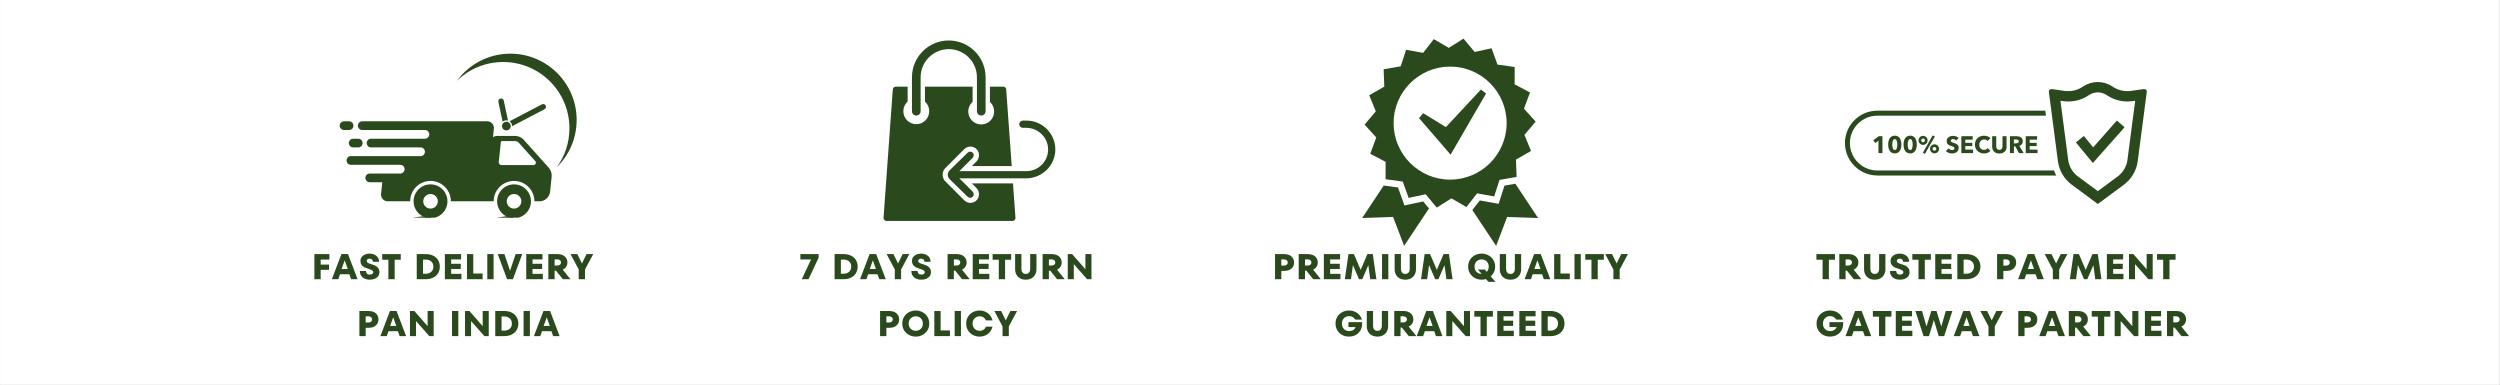 <svg version="1.0" preserveAspectRatio="xMidYMid meet" height="200" viewBox="0 0 974.88 150" zoomAndPan="magnify" width="1300" xmlns:xlink="http://www.w3.org/1999/xlink" xmlns="http://www.w3.org/2000/svg"><rect x="0" y="0" width="974.88" height="150" fill="#808080" stroke="none"/><defs><g></g><clipPath id="31061b5aa5"><path clip-rule="nonzero" d="M 0 0.008 L 974.762 0.008 L 974.762 149.988 L 0 149.988 Z M 0 0.008"></path></clipPath><clipPath id="4756efd6eb"><path clip-rule="nonzero" d="M 193.73 71.867 L 207.07 71.867 L 207.07 84.898 L 193.73 84.898 Z M 193.73 71.867"></path></clipPath><clipPath id="30dda32d8a"><path clip-rule="nonzero" d="M 161.238 71.867 L 174.484 71.867 L 174.484 84.898 L 161.238 84.898 Z M 161.238 71.867"></path></clipPath><clipPath id="15c393cdd8"><path clip-rule="nonzero" d="M 132.414 47 L 138 47 L 138 51 L 132.414 51 Z M 132.414 47"></path></clipPath><clipPath id="8d8dcac091"><path clip-rule="nonzero" d="M 178.066 20.93 L 224.797 20.93 L 224.797 65.332 L 178.066 65.332 Z M 178.066 20.93"></path></clipPath><clipPath id="9bee5c8e3c"><path clip-rule="nonzero" d="M 159.09 83.859 L 168.219 83.859 L 168.219 84.898 L 159.09 84.898 Z M 159.09 83.859"></path></clipPath><clipPath id="ac2056ea23"><path clip-rule="nonzero" d="M 192.211 83.859 L 200 83.859 L 200 84.898 L 192.211 84.898 Z M 192.211 83.859"></path></clipPath><clipPath id="57b347b9db"><path clip-rule="nonzero" d="M 344.488 33 L 396 33 L 396 85.977 L 344.488 85.977 Z M 344.488 33"></path></clipPath><clipPath id="aa02d6d165"><path clip-rule="nonzero" d="M 355 15.785 L 385 15.785 L 385 46 L 355 46 Z M 355 15.785"></path></clipPath><clipPath id="3565596594"><path clip-rule="nonzero" d="M 369.574 47.027 L 411.52 47.027 L 411.52 77.164 L 369.574 77.164 Z M 369.574 47.027"></path></clipPath><clipPath id="b35c81ea81"><path clip-rule="nonzero" d="M 574 71 L 599.801 71 L 599.801 95.891 L 574 95.891 Z M 574 71"></path></clipPath><clipPath id="db89704aa7"><path clip-rule="nonzero" d="M 531.184 72 L 558 72 L 558 96 L 531.184 96 Z M 531.184 72"></path></clipPath><clipPath id="e7b63c15ce"><path clip-rule="nonzero" d="M 719.449 43 L 802 43 L 802 69 L 719.449 69 Z M 719.449 43"></path></clipPath><clipPath id="f5e2d024e3"><path clip-rule="nonzero" d="M 798 31.391 L 837.121 31.391 L 837.121 79.391 L 798 79.391 Z M 798 31.391"></path></clipPath></defs><g clip-path="url(#31061b5aa5)"><path fill-rule="nonzero" fill-opacity="1" d="M 0 0.008 L 974.879 0.008 L 974.879 149.992 L 0 149.992 Z M 0 0.008" fill="#ffffff"></path><path fill-rule="nonzero" fill-opacity="1" d="M 0 0.008 L 974.879 0.008 L 974.879 149.992 L 0 149.992 Z M 0 0.008" fill="#ffffff"></path></g><path fill-rule="nonzero" fill-opacity="1" d="M 207.988 64.379 L 195.504 64.379 C 194.879 64.379 194.391 63.84 194.457 63.219 L 195.273 55.441 C 195.297 55.203 195.512 55.012 195.746 55.012 L 200.668 55.012 C 201.32 55.012 201.922 55.273 202.332 55.734 L 208.754 62.906 C 209.238 63.449 208.758 64.379 207.988 64.379 Z M 213.961 65.418 L 204.191 54.5 C 203.332 53.543 202.09 53.004 200.73 53.004 L 193.812 53.004 C 193.227 53.004 192.664 53.203 192.199 53.535 L 192.551 50.176 C 192.715 48.645 191.512 47.305 189.969 47.305 L 141.215 47.305 C 140.277 47.305 139.52 48.066 139.52 49.004 C 139.52 49.941 140.277 50.703 141.215 50.703 L 165.645 50.703 C 166.582 50.703 167.344 51.461 167.344 52.398 C 167.344 53.336 166.582 54.098 165.645 54.098 L 144.656 54.098 C 143.719 54.098 142.957 54.859 142.957 55.797 C 142.957 56.734 143.719 57.492 144.656 57.492 L 163.965 57.492 C 164.902 57.492 165.66 58.254 165.66 59.191 C 165.66 60.129 164.902 60.887 163.965 60.887 L 136.797 60.887 C 135.859 60.887 135.102 61.648 135.102 62.586 C 135.102 63.523 135.859 64.285 136.797 64.285 L 156.031 64.285 C 156.969 64.285 157.73 65.043 157.73 65.98 C 157.73 66.918 156.969 67.68 156.031 67.68 L 144.137 67.68 C 143.199 67.68 142.441 68.441 142.441 69.379 C 142.441 70.316 143.199 71.074 144.137 71.074 L 149.027 71.074 L 148.547 75.633 C 148.387 77.168 149.59 78.504 151.133 78.504 L 159.902 78.504 C 159.902 74.125 163.465 70.562 167.844 70.562 C 172.223 70.562 175.785 74.125 175.785 78.504 L 192.477 78.504 C 192.477 74.125 196.039 70.562 200.418 70.562 C 204.797 70.562 208.359 74.125 208.359 78.504 L 210.422 78.504 C 212.441 78.504 214.254 76.863 214.469 74.844 L 215.078 69.035 C 215.219 67.676 214.816 66.375 213.961 65.418" fill="#2a4a1d"></path><g clip-path="url(#4756efd6eb)"><path fill-rule="nonzero" fill-opacity="1" d="M 200.418 81.348 C 198.852 81.348 197.574 80.07 197.574 78.504 C 197.574 76.938 198.852 75.66 200.418 75.66 C 201.984 75.66 203.262 76.938 203.262 78.504 C 203.262 80.07 201.984 81.348 200.418 81.348 Z M 200.418 71.902 C 196.777 71.902 193.816 74.863 193.816 78.504 C 193.816 82.145 196.777 85.105 200.418 85.105 C 204.059 85.105 207.02 82.145 207.02 78.504 C 207.02 74.863 204.059 71.902 200.418 71.902" fill="#2a4a1d"></path></g><g clip-path="url(#30dda32d8a)"><path fill-rule="nonzero" fill-opacity="1" d="M 167.844 81.348 C 166.277 81.348 165.004 80.07 165.004 78.504 C 165.004 76.938 166.277 75.66 167.844 75.66 C 169.41 75.66 170.688 76.938 170.688 78.504 C 170.688 80.07 169.41 81.348 167.844 81.348 Z M 167.844 71.902 C 164.203 71.902 161.242 74.863 161.242 78.504 C 161.242 82.145 164.203 85.105 167.844 85.105 C 171.484 85.105 174.445 82.145 174.445 78.504 C 174.445 74.863 171.484 71.902 167.844 71.902" fill="#2a4a1d"></path></g><g clip-path="url(#15c393cdd8)"><path fill-rule="nonzero" fill-opacity="1" d="M 137.785 49.004 C 137.785 48.066 137.027 47.305 136.09 47.305 L 134.109 47.305 C 133.172 47.305 132.414 48.066 132.414 49.004 C 132.414 49.941 133.172 50.703 134.109 50.703 L 136.09 50.703 C 137.027 50.703 137.785 49.941 137.785 49.004" fill="#2a4a1d"></path></g><path fill-rule="nonzero" fill-opacity="1" d="M 135.98 55.797 C 135.98 56.734 136.742 57.492 137.68 57.492 L 139.656 57.492 C 140.594 57.492 141.355 56.734 141.355 55.797 C 141.355 54.859 140.594 54.098 139.656 54.098 L 137.68 54.098 C 136.742 54.098 135.98 54.859 135.98 55.797" fill="#2a4a1d"></path><g clip-path="url(#8d8dcac091)"><path fill-rule="nonzero" fill-opacity="1" d="M 198.988 20.93 C 190.406 20.93 182.801 25.113 178.098 31.555 C 182.758 26.996 189.137 24.184 196.176 24.184 C 210.449 24.184 222.02 35.754 222.02 50.027 C 222.02 55.719 220.18 60.977 217.066 65.246 C 221.859 60.555 224.832 54.012 224.832 46.773 C 224.832 32.5 213.262 20.93 198.988 20.93" fill="#2a4a1d"></path></g><path fill-rule="nonzero" fill-opacity="1" d="M 199.117 49.168 C 199.117 50.105 198.355 50.863 197.418 50.863 C 196.48 50.863 195.719 50.105 195.719 49.168 C 195.719 48.23 196.48 47.469 197.418 47.469 C 198.355 47.469 199.117 48.23 199.117 49.168" fill="#2a4a1d"></path><path fill-rule="nonzero" fill-opacity="1" d="M 212.758 41.145 C 212.48 40.613 211.828 40.41 211.301 40.688 L 198.66 47.301 C 199.262 47.703 199.66 48.387 199.66 49.168 C 199.66 49.184 199.66 49.199 199.66 49.215 L 212.301 42.602 C 212.832 42.324 213.035 41.672 212.758 41.145 Z M 195.141 38.422 C 194.555 38.543 194.184 39.117 194.305 39.699 L 195.953 47.469 C 196.348 47.129 196.859 46.926 197.418 46.926 C 197.645 46.926 197.859 46.957 198.066 47.02 L 196.418 39.254 C 196.297 38.668 195.723 38.297 195.141 38.422" fill="#2a4a1d"></path><g clip-path="url(#9bee5c8e3c)"><path fill-rule="nonzero" fill-opacity="1" d="M 168.133 83.906 L 168.133 85.105 L 159.145 85.105 Z M 168.133 83.906" fill="#2a4a1d"></path></g><g clip-path="url(#ac2056ea23)"><path fill-rule="nonzero" fill-opacity="1" d="M 199.969 83.906 L 199.969 85.105 L 192.211 85.105 Z M 199.969 83.906" fill="#2a4a1d"></path></g><g clip-path="url(#57b347b9db)"><path fill-rule="nonzero" fill-opacity="1" d="M 368.418 70.535 L 376.02 78.137 C 376.68 78.793 377.543 79.125 378.41 79.125 C 379.242 79.125 380.074 78.82 380.723 78.207 C 382.117 76.895 382.047 74.609 380.695 73.254 L 378.965 71.523 L 395.004 71.523 L 395.973 84.957 C 395.996 85.27 395.891 85.57 395.672 85.805 C 395.457 86.035 395.164 86.164 394.848 86.164 L 345.641 86.164 C 345.324 86.164 345.031 86.035 344.816 85.805 C 344.602 85.57 344.496 85.27 344.516 84.957 L 348.133 34.848 C 348.176 34.258 348.664 33.801 349.258 33.801 L 353.918 33.801 L 353.918 39.656 C 353.848 39.695 353.781 39.742 353.723 39.801 C 351.754 41.77 351.754 44.977 353.723 46.945 C 354.676 47.898 355.945 48.426 357.297 48.426 C 358.645 48.426 359.914 47.898 360.867 46.945 C 362.836 44.977 362.836 41.77 360.867 39.801 C 360.809 39.742 360.742 39.695 360.672 39.656 L 360.672 33.801 L 379.254 33.801 L 379.254 39.754 C 379.176 39.797 379.105 39.844 379.039 39.906 C 377.07 41.879 377.07 45.082 379.039 47.055 C 379.996 48.008 381.266 48.531 382.613 48.531 C 383.961 48.531 385.23 48.008 386.184 47.055 C 388.156 45.082 388.156 41.879 386.184 39.906 C 386.133 39.855 386.07 39.812 386.008 39.773 L 386.008 33.801 L 391.234 33.801 C 391.824 33.801 392.312 34.258 392.355 34.848 L 394.516 64.766 L 378.965 64.766 L 380.695 63.035 C 382.004 61.727 382.137 59.578 380.871 58.23 C 379.559 56.836 377.363 56.812 376.02 58.156 L 368.418 65.758 C 367.289 67.148 367.289 69.141 368.418 70.535" fill="#2a4a1d"></path></g><g clip-path="url(#aa02d6d165)"><path fill-rule="nonzero" fill-opacity="1" d="M 380.941 30.141 L 380.941 43.371 C 380.941 44.305 381.699 45.062 382.633 45.062 C 383.562 45.062 384.32 44.305 384.32 43.371 L 384.32 30.141 C 384.32 22.227 377.879 15.785 369.965 15.785 C 362.047 15.785 355.605 22.227 355.605 30.141 L 355.605 43.371 C 355.605 44.305 356.363 45.062 357.297 45.062 C 358.227 45.062 358.984 44.305 358.984 43.371 L 358.984 30.141 C 358.984 24.09 363.91 19.164 369.965 19.164 C 376.016 19.164 380.941 24.09 380.941 30.141" fill="#2a4a1d"></path></g><g clip-path="url(#3565596594)"><path fill-rule="nonzero" fill-opacity="1" d="M 369.578 68.145 C 369.578 68.785 369.832 69.395 370.281 69.848 L 377.305 76.742 C 377.582 77.016 377.941 77.152 378.301 77.152 C 378.66 77.152 379.023 77.016 379.297 76.742 C 379.848 76.191 379.848 75.301 379.297 74.75 L 374.098 69.555 L 400.117 69.555 C 406.316 69.555 411.457 64.602 411.52 58.402 C 411.578 52.145 406.504 47.031 400.258 47.031 L 398.898 47.031 C 398.121 47.031 397.457 47.641 397.445 48.414 C 397.43 49.203 398.066 49.848 398.852 49.848 L 400.129 49.848 C 404.766 49.848 408.633 53.527 408.703 58.16 C 408.773 62.879 404.961 66.738 400.258 66.738 L 374.098 66.738 L 379.297 61.539 C 379.848 60.992 379.848 60.098 379.297 59.551 C 378.746 59 377.855 59 377.305 59.551 L 370.281 66.445 C 369.832 66.895 369.578 67.508 369.578 68.145" fill="#2a4a1d"></path></g><path fill-rule="nonzero" fill-opacity="1" d="M 563.84 49.574 L 554.973 44.137 L 553.363 46.074 L 560.008 53.746 L 565.672 60.32 L 579.512 36.465 L 577.484 34.93 L 563.84 49.574" fill="#2a4a1d"></path><path fill-rule="nonzero" fill-opacity="1" d="M 565.484 70.051 C 553.336 70.051 543.445 60.16 543.445 48.012 C 543.445 35.855 553.336 25.973 565.484 25.973 C 577.641 25.973 587.527 35.855 587.527 48.012 C 587.527 60.16 577.641 70.051 565.484 70.051 Z M 582.672 76.609 L 584.746 70.156 L 591.41 69 L 591.16 62.242 L 597.031 58.867 L 594.477 52.598 L 598.848 47.43 L 594.297 42.406 L 596.637 36.055 L 590.645 32.891 L 590.664 26.125 L 583.957 25.199 L 581.66 18.828 L 575.043 20.262 L 570.707 15.059 L 564.977 18.668 L 559.121 15.262 L 554.965 20.613 L 548.305 19.414 L 546.23 25.859 L 539.559 27.016 L 539.816 33.781 L 533.938 37.152 L 536.5 43.418 L 532.129 48.594 L 536.672 53.609 L 534.34 59.969 L 540.332 63.125 L 540.312 69.898 L 547.012 70.816 L 549.316 77.188 L 555.934 75.762 L 560.266 80.965 L 566 77.355 L 571.855 80.762 L 576.004 75.41 L 582.672 76.609" fill="#2a4a1d"></path><g clip-path="url(#b35c81ea81)"><path fill-rule="nonzero" fill-opacity="1" d="M 590.922 71.656 L 586.684 72.395 L 585.082 77.383 L 584.402 79.492 L 582.227 79.098 L 577.066 78.172 L 574.16 81.918 L 583.43 95.891 L 587.73 84.609 L 599.793 85.027 L 590.922 71.656" fill="#2a4a1d"></path></g><g clip-path="url(#db89704aa7)"><path fill-rule="nonzero" fill-opacity="1" d="M 549.848 79.664 L 547.688 80.133 L 546.934 78.051 L 545.16 73.121 L 539.594 72.359 L 531.184 85.027 L 543.246 84.609 L 547.543 95.891 L 557.246 81.281 L 554.973 78.559 L 549.848 79.664" fill="#2a4a1d"></path></g><path fill-rule="nonzero" fill-opacity="1" d="M 732.535 59.691 L 732.535 54.863 L 731.312 55.805 L 730.512 54.699 L 732.676 53.121 L 734.09 53.121 L 734.09 59.691 Z M 732.535 59.691" fill="#2a4a1d"></path><path fill-rule="nonzero" fill-opacity="1" d="M 741.48 56.371 C 741.48 56.84 741.434 57.289 741.34 57.688 C 741.246 58.113 741.105 58.488 740.895 58.793 C 740.684 59.125 740.422 59.359 740.094 59.547 C 739.762 59.738 739.363 59.832 738.918 59.832 C 738.445 59.832 738.047 59.738 737.715 59.547 C 737.387 59.359 737.125 59.102 736.914 58.793 C 736.703 58.465 736.562 58.113 736.469 57.688 C 736.375 57.266 736.328 56.816 736.328 56.371 C 736.328 55.898 736.375 55.477 736.469 55.051 C 736.562 54.629 736.703 54.273 736.914 53.945 C 737.125 53.641 737.387 53.379 737.715 53.191 C 738.047 53.004 738.445 52.91 738.918 52.91 C 739.387 52.91 739.762 53.004 740.094 53.191 C 740.422 53.379 740.684 53.617 740.895 53.945 C 741.105 54.25 741.246 54.629 741.34 55.051 C 741.434 55.477 741.48 55.922 741.48 56.371 Z M 739.883 56.371 C 739.883 56.156 739.859 55.945 739.836 55.688 C 739.812 55.43 739.762 55.215 739.691 55.004 C 739.621 54.793 739.527 54.605 739.41 54.465 C 739.293 54.32 739.129 54.25 738.918 54.25 C 738.703 54.25 738.539 54.32 738.422 54.465 C 738.281 54.605 738.188 54.793 738.117 55.004 C 738.047 55.215 737.996 55.453 737.973 55.688 C 737.949 55.945 737.926 56.156 737.926 56.371 C 737.926 56.582 737.949 56.816 737.973 57.051 C 737.996 57.312 738.047 57.547 738.117 57.758 C 738.188 57.973 738.281 58.16 738.422 58.301 C 738.562 58.441 738.727 58.512 738.918 58.512 C 739.129 58.512 739.293 58.441 739.41 58.301 C 739.527 58.16 739.645 57.973 739.691 57.758 C 739.762 57.547 739.812 57.312 739.836 57.051 C 739.859 56.816 739.883 56.582 739.883 56.371 Z M 739.883 56.371" fill="#2a4a1d"></path><path fill-rule="nonzero" fill-opacity="1" d="M 747.484 56.371 C 747.484 56.84 747.438 57.289 747.344 57.688 C 747.25 58.113 747.109 58.488 746.898 58.793 C 746.684 59.125 746.426 59.359 746.098 59.547 C 745.766 59.738 745.367 59.832 744.918 59.832 C 744.449 59.832 744.047 59.738 743.719 59.547 C 743.391 59.359 743.129 59.102 742.918 58.793 C 742.707 58.465 742.566 58.113 742.473 57.688 C 742.375 57.266 742.328 56.816 742.328 56.371 C 742.328 55.898 742.375 55.477 742.473 55.051 C 742.566 54.629 742.707 54.273 742.918 53.945 C 743.129 53.641 743.391 53.379 743.719 53.191 C 744.047 53.004 744.449 52.91 744.918 52.91 C 745.391 52.91 745.766 53.004 746.098 53.191 C 746.426 53.379 746.684 53.617 746.898 53.945 C 747.109 54.25 747.25 54.629 747.344 55.051 C 747.438 55.477 747.484 55.922 747.484 56.371 Z M 745.883 56.371 C 745.883 56.156 745.859 55.945 745.836 55.688 C 745.812 55.43 745.766 55.215 745.695 55.004 C 745.625 54.793 745.531 54.605 745.414 54.465 C 745.297 54.32 745.133 54.25 744.918 54.25 C 744.707 54.25 744.543 54.32 744.426 54.465 C 744.285 54.605 744.191 54.793 744.117 55.004 C 744.047 55.215 744 55.453 743.977 55.688 C 743.953 55.945 743.93 56.156 743.93 56.371 C 743.93 56.582 743.953 56.816 743.977 57.051 C 744 57.312 744.047 57.547 744.117 57.758 C 744.191 57.973 744.285 58.16 744.426 58.301 C 744.566 58.441 744.73 58.512 744.918 58.512 C 745.133 58.512 745.297 58.441 745.414 58.301 C 745.531 58.16 745.648 57.973 745.695 57.758 C 745.766 57.547 745.812 57.312 745.836 57.051 C 745.859 56.816 745.883 56.582 745.883 56.371 Z M 745.883 56.371" fill="#2a4a1d"></path><path fill-rule="nonzero" fill-opacity="1" d="M 751.699 54.746 C 751.699 54.98 751.652 55.215 751.559 55.43 C 751.465 55.641 751.348 55.828 751.184 55.992 C 751.016 56.156 750.828 56.277 750.617 56.371 C 750.406 56.465 750.168 56.512 749.934 56.512 C 749.699 56.512 749.465 56.465 749.25 56.371 C 749.039 56.277 748.852 56.156 748.688 55.992 C 748.523 55.828 748.402 55.641 748.309 55.43 C 748.215 55.215 748.168 54.98 748.168 54.746 C 748.168 54.488 748.215 54.273 748.309 54.062 C 748.402 53.852 748.523 53.664 748.688 53.496 C 748.852 53.332 749.039 53.215 749.25 53.121 C 749.465 53.027 749.699 52.98 749.934 52.98 C 750.168 52.98 750.406 53.027 750.617 53.121 C 750.828 53.215 751.016 53.332 751.184 53.496 C 751.348 53.664 751.465 53.852 751.559 54.062 C 751.652 54.273 751.699 54.512 751.699 54.746 Z M 750.664 54.746 C 750.664 54.559 750.594 54.367 750.453 54.227 C 750.312 54.086 750.145 54.016 749.934 54.016 C 749.746 54.016 749.559 54.086 749.418 54.227 C 749.273 54.367 749.203 54.535 749.203 54.746 C 749.203 54.934 749.273 55.121 749.418 55.262 C 749.559 55.406 749.723 55.477 749.934 55.477 C 750.121 55.477 750.312 55.406 750.453 55.262 C 750.594 55.121 750.664 54.957 750.664 54.746 Z M 750.664 59.996 L 749.84 59.594 L 753.676 52.816 L 754.547 53.238 Z M 756.172 58.043 C 756.172 58.277 756.125 58.512 756.031 58.723 C 755.938 58.938 755.82 59.125 755.656 59.289 C 755.488 59.453 755.301 59.57 755.09 59.664 C 754.879 59.762 754.645 59.809 754.406 59.809 C 754.172 59.809 753.938 59.762 753.723 59.664 C 753.512 59.57 753.324 59.453 753.16 59.289 C 752.996 59.125 752.875 58.938 752.781 58.723 C 752.688 58.512 752.641 58.277 752.641 58.043 C 752.641 57.805 752.688 57.57 752.781 57.359 C 752.875 57.148 752.996 56.957 753.16 56.793 C 753.324 56.629 753.512 56.512 753.723 56.418 C 753.938 56.324 754.172 56.277 754.406 56.277 C 754.645 56.277 754.879 56.324 755.09 56.418 C 755.301 56.512 755.488 56.629 755.656 56.793 C 755.82 56.957 755.938 57.148 756.031 57.359 C 756.125 57.57 756.172 57.805 756.172 58.043 Z M 755.113 58.043 C 755.113 57.949 755.09 57.852 755.043 57.758 C 754.996 57.664 754.949 57.594 754.879 57.523 C 754.809 57.453 754.738 57.406 754.645 57.359 C 754.547 57.312 754.453 57.312 754.359 57.312 C 754.172 57.312 753.984 57.383 753.844 57.523 C 753.699 57.664 753.629 57.828 753.629 58.043 C 753.629 58.23 753.699 58.418 753.844 58.559 C 753.984 58.699 754.148 58.77 754.359 58.77 C 754.453 58.77 754.547 58.746 754.645 58.723 C 754.738 58.676 754.809 58.629 754.879 58.559 C 754.949 58.488 754.996 58.418 755.043 58.324 C 755.113 58.23 755.113 58.137 755.113 58.043 Z M 755.113 58.043" fill="#2a4a1d"></path><path fill-rule="nonzero" fill-opacity="1" d="M 762.836 54.816 C 762.695 54.652 762.531 54.512 762.293 54.391 C 762.082 54.297 761.871 54.227 761.66 54.227 C 761.562 54.227 761.445 54.227 761.328 54.25 C 761.211 54.273 761.117 54.297 761.047 54.367 C 760.953 54.414 760.883 54.488 760.836 54.582 C 760.762 54.676 760.738 54.77 760.738 54.91 C 760.738 55.027 760.762 55.121 760.812 55.191 C 760.859 55.262 760.93 55.336 761.023 55.383 C 761.117 55.43 761.211 55.5 761.352 55.547 C 761.469 55.594 761.609 55.641 761.777 55.688 C 761.988 55.758 762.223 55.852 762.48 55.922 C 762.719 56.016 762.953 56.133 763.141 56.277 C 763.328 56.418 763.496 56.605 763.637 56.816 C 763.777 57.027 763.824 57.312 763.824 57.641 C 763.824 58.02 763.754 58.348 763.613 58.629 C 763.473 58.914 763.281 59.125 763.047 59.312 C 762.812 59.5 762.555 59.617 762.246 59.715 C 761.941 59.809 761.633 59.855 761.305 59.855 C 760.836 59.855 760.387 59.785 759.941 59.617 C 759.492 59.453 759.141 59.219 758.832 58.914 L 759.867 57.852 C 760.035 58.043 760.246 58.207 760.504 58.348 C 760.762 58.488 761.023 58.535 761.281 58.535 C 761.398 58.535 761.516 58.512 761.633 58.488 C 761.754 58.465 761.848 58.418 761.918 58.371 C 762.012 58.324 762.059 58.23 762.105 58.16 C 762.152 58.066 762.176 57.949 762.176 57.828 C 762.176 57.711 762.152 57.594 762.082 57.523 C 762.012 57.43 761.941 57.359 761.824 57.289 C 761.707 57.219 761.562 57.148 761.398 57.102 C 761.234 57.051 761.047 56.98 760.812 56.91 C 760.598 56.84 760.387 56.77 760.199 56.676 C 759.988 56.582 759.82 56.465 759.656 56.324 C 759.492 56.18 759.375 55.992 759.281 55.805 C 759.188 55.594 759.141 55.336 759.141 55.051 C 759.141 54.676 759.211 54.367 759.352 54.109 C 759.492 53.852 759.703 53.641 759.941 53.473 C 760.176 53.309 760.457 53.191 760.762 53.098 C 761.07 53.027 761.375 52.98 761.684 52.98 C 762.059 52.98 762.434 53.051 762.812 53.191 C 763.188 53.332 763.543 53.52 763.824 53.805 Z M 762.836 54.816" fill="#2a4a1d"></path><path fill-rule="nonzero" fill-opacity="1" d="M 764.859 59.691 L 764.859 53.121 L 769.285 53.121 L 769.285 54.465 L 766.391 54.465 L 766.391 55.711 L 769.121 55.711 L 769.121 56.98 L 766.391 56.98 L 766.391 58.348 L 769.449 58.348 L 769.449 59.715 L 764.859 59.715 Z M 764.859 59.691" fill="#2a4a1d"></path><path fill-rule="nonzero" fill-opacity="1" d="M 775.195 59.57 C 774.773 59.762 774.277 59.855 773.711 59.855 C 773.195 59.855 772.723 59.762 772.301 59.594 C 771.875 59.43 771.5 59.195 771.168 58.891 C 770.863 58.582 770.605 58.207 770.418 57.781 C 770.227 57.359 770.156 56.887 770.156 56.371 C 770.156 55.852 770.25 55.359 770.441 54.934 C 770.629 54.512 770.863 54.133 771.191 53.852 C 771.523 53.543 771.898 53.309 772.324 53.168 C 772.746 53.004 773.219 52.934 773.734 52.934 C 774.207 52.934 774.652 53.004 775.102 53.168 C 775.547 53.332 775.926 53.57 776.184 53.898 L 775.102 54.98 C 774.961 54.77 774.746 54.629 774.512 54.535 C 774.277 54.441 774.02 54.391 773.758 54.391 C 773.477 54.391 773.219 54.441 772.98 54.559 C 772.746 54.652 772.559 54.793 772.395 54.98 C 772.23 55.168 772.086 55.383 771.992 55.617 C 771.898 55.852 771.852 56.133 771.852 56.418 C 771.852 56.723 771.898 56.98 771.992 57.242 C 772.086 57.5 772.207 57.711 772.371 57.875 C 772.535 58.043 772.723 58.184 772.957 58.301 C 773.195 58.395 773.43 58.441 773.711 58.441 C 774.02 58.441 774.301 58.371 774.535 58.254 C 774.773 58.137 774.961 57.973 775.102 57.758 L 776.207 58.793 C 775.996 59.102 775.641 59.383 775.195 59.57 Z M 775.195 59.57" fill="#2a4a1d"></path><path fill-rule="nonzero" fill-opacity="1" d="M 782.328 58.301 C 782.188 58.629 782 58.914 781.762 59.148 C 781.504 59.383 781.223 59.57 780.867 59.691 C 780.516 59.832 780.141 59.879 779.691 59.879 C 779.27 59.879 778.867 59.809 778.516 59.691 C 778.16 59.547 777.879 59.383 777.645 59.148 C 777.41 58.914 777.219 58.629 777.078 58.301 C 776.938 57.973 776.891 57.617 776.891 57.219 L 776.891 53.121 L 778.469 53.121 L 778.469 57.078 C 778.469 57.266 778.492 57.43 778.539 57.594 C 778.586 57.758 778.656 57.898 778.75 58.02 C 778.844 58.137 778.961 58.254 779.125 58.324 C 779.293 58.395 779.48 58.441 779.691 58.441 C 779.902 58.441 780.117 58.395 780.258 58.324 C 780.422 58.254 780.539 58.16 780.633 58.02 C 780.727 57.898 780.797 57.734 780.844 57.594 C 780.891 57.43 780.918 57.266 780.918 57.078 L 780.918 53.121 L 782.492 53.121 L 782.492 57.219 C 782.539 57.594 782.469 57.973 782.328 58.301 Z M 782.328 58.301" fill="#2a4a1d"></path><path fill-rule="nonzero" fill-opacity="1" d="M 787.344 59.691 L 785.906 57.078 L 785.367 57.078 L 785.367 59.691 L 783.812 59.691 L 783.812 53.121 L 786.332 53.121 C 786.637 53.121 786.941 53.145 787.25 53.215 C 787.555 53.285 787.812 53.379 788.051 53.543 C 788.285 53.711 788.473 53.898 788.613 54.156 C 788.754 54.414 788.828 54.723 788.828 55.098 C 788.828 55.547 788.707 55.922 788.473 56.23 C 788.238 56.535 787.91 56.746 787.461 56.887 L 789.18 59.715 L 787.344 59.715 Z M 787.273 55.121 C 787.273 54.957 787.25 54.84 787.18 54.746 C 787.109 54.652 787.039 54.582 786.918 54.535 C 786.824 54.488 786.707 54.441 786.566 54.414 C 786.449 54.391 786.309 54.391 786.191 54.391 L 785.344 54.391 L 785.344 55.922 L 786.094 55.922 C 786.238 55.922 786.355 55.922 786.496 55.898 C 786.637 55.875 786.754 55.828 786.871 55.781 C 786.988 55.734 787.086 55.641 787.156 55.547 C 787.25 55.43 787.273 55.285 787.273 55.121 Z M 787.273 55.121" fill="#2a4a1d"></path><path fill-rule="nonzero" fill-opacity="1" d="M 789.98 59.691 L 789.98 53.121 L 794.406 53.121 L 794.406 54.465 L 791.512 54.465 L 791.512 55.711 L 794.242 55.711 L 794.242 56.98 L 791.512 56.98 L 791.512 58.348 L 794.57 58.348 L 794.57 59.715 L 789.98 59.715 Z M 789.98 59.691" fill="#2a4a1d"></path><g clip-path="url(#e7b63c15ce)"><path fill-rule="nonzero" fill-opacity="1" d="M 732.09 43.164 L 797.609 43.164 L 797.867 45.117 L 732.09 45.117 C 726.203 45.117 721.402 49.918 721.402 55.805 C 721.402 61.691 726.203 66.492 732.09 66.492 L 801.02 66.492 C 801.258 67.152 801.539 67.812 801.867 68.449 L 732.09 68.449 C 725.145 68.398 719.469 62.75 719.469 55.781 C 719.469 48.812 725.145 43.164 732.09 43.164 Z M 732.09 43.164" fill="#2a4a1d"></path></g><g clip-path="url(#f5e2d024e3)"><path fill-rule="nonzero" fill-opacity="1" d="M 798.996 35.84 L 802.527 62.844 C 803 66.516 804.953 69.836 807.918 72.027 L 818.09 79.559 L 828.262 72.027 C 831.227 69.836 833.18 66.516 833.652 62.844 C 834.828 53.852 836.004 44.836 837.184 35.84 C 837.277 35.18 836.711 34.641 836.055 34.734 L 831.039 35.441 C 828.52 35.793 825.953 35.207 823.836 33.77 C 820.352 31.391 815.781 31.391 812.297 33.77 C 810.203 35.207 807.637 35.793 805.094 35.441 L 800.078 34.734 C 799.469 34.664 798.902 35.207 798.996 35.84 Z M 803.516 39.301 L 804.578 39.441 C 805.234 39.535 805.895 39.586 806.555 39.586 C 809.426 39.586 812.203 38.738 814.582 37.113 C 815.617 36.406 816.82 36.027 818.09 36.027 C 819.336 36.027 820.562 36.406 821.598 37.113 C 823.977 38.738 826.754 39.586 829.625 39.586 C 830.285 39.586 830.969 39.535 831.602 39.441 L 832.664 39.301 L 829.648 62.328 C 829.32 64.891 827.93 67.246 825.859 68.801 L 818.09 74.543 L 810.32 68.801 C 808.25 67.27 806.859 64.891 806.531 62.328 Z M 803.516 39.301" fill="#2a4a1d"></path></g><path fill-rule="nonzero" fill-opacity="1" d="M 825.531 47 L 816.277 57.453 L 812.629 53.027 L 809.543 55.547 L 816.16 63.574 L 828.52 49.637 Z M 825.531 47" fill="#2a4a1d"></path><g fill-opacity="1" fill="#2a4a1d"><g transform="translate(121.41, 108.89)"><g><path d="M 7 -9.797 L 7 -7.656 L 3.594 -7.656 L 3.594 -5.703 L 6.859 -5.703 L 6.859 -3.656 L 3.594 -3.656 L 3.594 0 L 1.141 0 L 1.141 -9.797 Z M 7 -9.797"></path></g></g></g><g fill-opacity="1" fill="#2a4a1d"><g transform="translate(129.274, 108.89)"><g><path d="M 10.125 0 L 7.594 0 L 6.922 -1.922 L 3.25 -1.922 L 2.594 0 L 0.094 0 L 3.828 -9.797 L 6.391 -9.797 Z M 3.891 -3.969 L 6.297 -3.969 L 5.094 -7.359 Z M 3.891 -3.969"></path></g></g></g><g fill-opacity="1" fill="#2a4a1d"><g transform="translate(139.753, 108.89)"><g><path d="M 4.422 0.188 C 3.254 0.188 2.316 -0.109 1.609 -0.703 C 0.898 -1.297 0.535 -2.129 0.516 -3.203 L 2.938 -3.203 C 2.957 -2.754 3.086 -2.406 3.328 -2.156 C 3.578 -1.914 3.938 -1.797 4.406 -1.797 C 4.844 -1.797 5.172 -1.879 5.391 -2.047 C 5.617 -2.211 5.734 -2.441 5.734 -2.734 C 5.734 -3.047 5.586 -3.285 5.297 -3.453 C 5.016 -3.629 4.562 -3.816 3.938 -4.016 C 3.281 -4.223 2.738 -4.426 2.312 -4.625 C 1.895 -4.832 1.531 -5.141 1.219 -5.547 C 0.914 -5.961 0.766 -6.508 0.766 -7.188 C 0.766 -7.727 0.914 -8.207 1.219 -8.625 C 1.531 -9.051 1.953 -9.383 2.484 -9.625 C 3.023 -9.863 3.648 -9.984 4.359 -9.984 C 4.992 -9.984 5.582 -9.863 6.125 -9.625 C 6.676 -9.395 7.125 -9.039 7.469 -8.562 C 7.82 -8.082 8.004 -7.492 8.016 -6.797 L 5.625 -6.797 C 5.613 -7.141 5.504 -7.426 5.297 -7.656 C 5.086 -7.895 4.773 -8.016 4.359 -8.016 C 3.992 -8.016 3.707 -7.93 3.5 -7.766 C 3.301 -7.609 3.203 -7.395 3.203 -7.125 C 3.203 -6.812 3.348 -6.566 3.641 -6.391 C 3.93 -6.223 4.383 -6.047 5 -5.859 C 5.656 -5.66 6.191 -5.457 6.609 -5.25 C 7.035 -5.039 7.398 -4.727 7.703 -4.312 C 8.016 -3.906 8.172 -3.359 8.172 -2.672 C 8.172 -2.148 8.023 -1.672 7.734 -1.234 C 7.441 -0.805 7.008 -0.461 6.438 -0.203 C 5.875 0.055 5.203 0.188 4.422 0.188 Z M 4.422 0.188"></path></g></g></g><g fill-opacity="1" fill="#2a4a1d"><g transform="translate(148.722, 108.89)"><g><path d="M 5.141 0 L 2.688 0 L 2.688 -7.594 L 0.281 -7.594 L 0.281 -9.797 L 7.516 -9.797 L 7.516 -7.594 L 5.141 -7.594 Z M 5.141 0"></path></g></g></g><g fill-opacity="1" fill="#2a4a1d"><g transform="translate(156.796, 108.89)"><g></g></g></g><g fill-opacity="1" fill="#2a4a1d"><g transform="translate(161.329, 108.89)"><g><path d="M 1.141 0 L 1.141 -9.797 L 4.641 -9.797 C 5.742 -9.797 6.707 -9.594 7.531 -9.188 C 8.363 -8.781 9.004 -8.207 9.453 -7.469 C 9.91 -6.727 10.141 -5.875 10.141 -4.906 C 10.141 -3.926 9.91 -3.066 9.453 -2.328 C 9.004 -1.586 8.363 -1.016 7.531 -0.609 C 6.707 -0.203 5.742 0 4.641 0 Z M 4.594 -2.141 C 5.531 -2.141 6.27 -2.391 6.812 -2.891 C 7.352 -3.391 7.625 -4.062 7.625 -4.906 C 7.625 -5.738 7.352 -6.406 6.812 -6.906 C 6.27 -7.406 5.531 -7.656 4.594 -7.656 L 3.594 -7.656 L 3.594 -2.141 Z M 4.594 -2.141"></path></g></g></g><g fill-opacity="1" fill="#2a4a1d"><g transform="translate(172.299, 108.89)"><g><path d="M 3.594 -3.984 L 3.594 -2.094 L 7.609 -2.094 L 7.609 0 L 1.141 0 L 1.141 -9.797 L 7.469 -9.797 L 7.469 -7.719 L 3.594 -7.719 L 3.594 -6.016 L 7.344 -6.016 L 7.344 -3.984 Z M 3.594 -3.984"></path></g></g></g><g fill-opacity="1" fill="#2a4a1d"><g transform="translate(180.918, 108.89)"><g><path d="M 7.234 0 L 1.141 0 L 1.141 -9.797 L 3.594 -9.797 L 3.594 -2.219 L 7.234 -2.219 Z M 7.234 0"></path></g></g></g><g fill-opacity="1" fill="#2a4a1d"><g transform="translate(188.767, 108.89)"><g><path d="M 3.672 0 L 1.219 0 L 1.219 -9.797 L 3.672 -9.797 Z M 3.672 0"></path></g></g></g><g fill-opacity="1" fill="#2a4a1d"><g transform="translate(193.916, 108.89)"><g><path d="M 4.938 -3.297 L 7.125 -9.797 L 9.703 -9.797 L 6.062 0 L 3.781 0 L 0.141 -9.797 L 2.75 -9.797 Z M 4.938 -3.297"></path></g></g></g><g fill-opacity="1" fill="#2a4a1d"><g transform="translate(204.032, 108.89)"><g><path d="M 3.594 -3.984 L 3.594 -2.094 L 7.609 -2.094 L 7.609 0 L 1.141 0 L 1.141 -9.797 L 7.469 -9.797 L 7.469 -7.719 L 3.594 -7.719 L 3.594 -6.016 L 7.344 -6.016 L 7.344 -3.984 Z M 3.594 -3.984"></path></g></g></g><g fill-opacity="1" fill="#2a4a1d"><g transform="translate(212.651, 108.89)"><g><path d="M 6.797 0 L 4.109 -3.328 L 3.594 -3.328 L 3.594 0 L 1.141 0 L 1.141 -9.797 L 4.734 -9.797 C 5.504 -9.797 6.176 -9.66 6.75 -9.391 C 7.332 -9.117 7.781 -8.734 8.094 -8.234 C 8.414 -7.742 8.578 -7.176 8.578 -6.531 C 8.578 -5.895 8.414 -5.332 8.094 -4.844 C 7.781 -4.352 7.332 -3.977 6.75 -3.719 L 9.766 0 Z M 3.594 -7.734 L 3.594 -5.344 L 4.625 -5.344 C 5.082 -5.344 5.441 -5.453 5.703 -5.672 C 5.961 -5.898 6.094 -6.188 6.094 -6.531 C 6.094 -6.883 5.961 -7.172 5.703 -7.391 C 5.441 -7.617 5.082 -7.734 4.625 -7.734 Z M 3.594 -7.734"></path></g></g></g><g fill-opacity="1" fill="#2a4a1d"><g transform="translate(222.46, 108.89)"><g><path d="M 4.438 -6.141 L 6.234 -9.797 L 8.844 -9.797 L 5.625 -3.781 L 5.625 0 L 3.172 0 L 3.172 -3.781 L -0.016 -9.797 L 2.641 -9.797 Z M 4.438 -6.141"></path></g></g></g><g fill-opacity="1" fill="#2a4a1d"><g transform="translate(231.569, 108.89)"><g></g></g></g><g fill-opacity="1" fill="#2a4a1d"><g transform="translate(138.966, 131.083)"><g><path d="M 4.734 -9.797 C 5.504 -9.797 6.176 -9.66 6.75 -9.391 C 7.332 -9.117 7.781 -8.734 8.094 -8.234 C 8.414 -7.742 8.578 -7.176 8.578 -6.531 C 8.578 -5.875 8.422 -5.297 8.109 -4.797 C 7.797 -4.305 7.348 -3.922 6.766 -3.641 C 6.18 -3.367 5.504 -3.234 4.734 -3.234 L 3.594 -3.234 L 3.594 0 L 1.141 0 L 1.141 -9.797 Z M 4.625 -5.312 C 5.082 -5.312 5.441 -5.422 5.703 -5.641 C 5.961 -5.867 6.094 -6.164 6.094 -6.531 C 6.094 -6.875 5.961 -7.156 5.703 -7.375 C 5.441 -7.602 5.082 -7.719 4.625 -7.719 L 3.594 -7.719 L 3.594 -5.312 Z M 4.625 -5.312"></path></g></g></g><g fill-opacity="1" fill="#2a4a1d"><g transform="translate(148.201, 131.083)"><g><path d="M 10.125 0 L 7.594 0 L 6.922 -1.922 L 3.25 -1.922 L 2.594 0 L 0.094 0 L 3.828 -9.797 L 6.391 -9.797 Z M 3.891 -3.969 L 6.297 -3.969 L 5.094 -7.359 Z M 3.891 -3.969"></path></g></g></g><g fill-opacity="1" fill="#2a4a1d"><g transform="translate(158.681, 131.083)"><g><path d="M 8.031 -3.891 L 8.031 -9.797 L 10.391 -9.797 L 10.391 0 L 8.688 0 L 3.5 -5.875 L 3.5 0 L 1.141 0 L 1.141 -9.797 L 2.844 -9.797 Z M 8.031 -3.891"></path></g></g></g><g fill-opacity="1" fill="#2a4a1d"><g transform="translate(170.476, 131.083)"><g></g></g></g><g fill-opacity="1" fill="#2a4a1d"><g transform="translate(175.009, 131.083)"><g><path d="M 3.672 0 L 1.219 0 L 1.219 -9.797 L 3.672 -9.797 Z M 3.672 0"></path></g></g></g><g fill-opacity="1" fill="#2a4a1d"><g transform="translate(180.158, 131.083)"><g><path d="M 8.031 -3.891 L 8.031 -9.797 L 10.391 -9.797 L 10.391 0 L 8.688 0 L 3.5 -5.875 L 3.5 0 L 1.141 0 L 1.141 -9.797 L 2.844 -9.797 Z M 8.031 -3.891"></path></g></g></g><g fill-opacity="1" fill="#2a4a1d"><g transform="translate(191.953, 131.083)"><g><path d="M 1.141 0 L 1.141 -9.797 L 4.641 -9.797 C 5.742 -9.797 6.707 -9.594 7.531 -9.188 C 8.363 -8.781 9.004 -8.207 9.453 -7.469 C 9.91 -6.727 10.141 -5.875 10.141 -4.906 C 10.141 -3.926 9.91 -3.066 9.453 -2.328 C 9.004 -1.586 8.363 -1.016 7.531 -0.609 C 6.707 -0.203 5.742 0 4.641 0 Z M 4.594 -2.141 C 5.531 -2.141 6.27 -2.391 6.812 -2.891 C 7.352 -3.391 7.625 -4.062 7.625 -4.906 C 7.625 -5.738 7.352 -6.406 6.812 -6.906 C 6.27 -7.406 5.531 -7.656 4.594 -7.656 L 3.594 -7.656 L 3.594 -2.141 Z M 4.594 -2.141"></path></g></g></g><g fill-opacity="1" fill="#2a4a1d"><g transform="translate(202.923, 131.083)"><g><path d="M 3.672 0 L 1.219 0 L 1.219 -9.797 L 3.672 -9.797 Z M 3.672 0"></path></g></g></g><g fill-opacity="1" fill="#2a4a1d"><g transform="translate(208.072, 131.083)"><g><path d="M 10.125 0 L 7.594 0 L 6.922 -1.922 L 3.25 -1.922 L 2.594 0 L 0.094 0 L 3.828 -9.797 L 6.391 -9.797 Z M 3.891 -3.969 L 6.297 -3.969 L 5.094 -7.359 Z M 3.891 -3.969"></path></g></g></g><g fill-opacity="1" fill="#2a4a1d"><g transform="translate(311.88, 108.89)"><g><path d="M 0.203 -7.688 L 0.203 -9.797 L 7.312 -9.797 L 7.312 -8.344 L 3.375 0 L 0.75 0 L 4.375 -7.688 Z M 0.203 -7.688"></path></g></g></g><g fill-opacity="1" fill="#2a4a1d"><g transform="translate(319.757, 108.89)"><g></g></g></g><g fill-opacity="1" fill="#2a4a1d"><g transform="translate(324.291, 108.89)"><g><path d="M 1.141 0 L 1.141 -9.797 L 4.641 -9.797 C 5.742 -9.797 6.707 -9.594 7.531 -9.188 C 8.363 -8.781 9.004 -8.207 9.453 -7.469 C 9.91 -6.727 10.141 -5.875 10.141 -4.906 C 10.141 -3.926 9.91 -3.066 9.453 -2.328 C 9.004 -1.586 8.363 -1.016 7.531 -0.609 C 6.707 -0.203 5.742 0 4.641 0 Z M 4.594 -2.141 C 5.531 -2.141 6.27 -2.391 6.812 -2.891 C 7.352 -3.391 7.625 -4.062 7.625 -4.906 C 7.625 -5.738 7.352 -6.406 6.812 -6.906 C 6.27 -7.406 5.531 -7.656 4.594 -7.656 L 3.594 -7.656 L 3.594 -2.141 Z M 4.594 -2.141"></path></g></g></g><g fill-opacity="1" fill="#2a4a1d"><g transform="translate(335.261, 108.89)"><g><path d="M 10.125 0 L 7.594 0 L 6.922 -1.922 L 3.25 -1.922 L 2.594 0 L 0.094 0 L 3.828 -9.797 L 6.391 -9.797 Z M 3.891 -3.969 L 6.297 -3.969 L 5.094 -7.359 Z M 3.891 -3.969"></path></g></g></g><g fill-opacity="1" fill="#2a4a1d"><g transform="translate(345.74, 108.89)"><g><path d="M 4.438 -6.141 L 6.234 -9.797 L 8.844 -9.797 L 5.625 -3.781 L 5.625 0 L 3.172 0 L 3.172 -3.781 L -0.016 -9.797 L 2.641 -9.797 Z M 4.438 -6.141"></path></g></g></g><g fill-opacity="1" fill="#2a4a1d"><g transform="translate(354.849, 108.89)"><g><path d="M 4.422 0.188 C 3.254 0.188 2.316 -0.109 1.609 -0.703 C 0.898 -1.297 0.535 -2.129 0.516 -3.203 L 2.938 -3.203 C 2.957 -2.754 3.086 -2.406 3.328 -2.156 C 3.578 -1.914 3.938 -1.797 4.406 -1.797 C 4.844 -1.797 5.172 -1.879 5.391 -2.047 C 5.617 -2.211 5.734 -2.441 5.734 -2.734 C 5.734 -3.047 5.586 -3.285 5.297 -3.453 C 5.016 -3.629 4.562 -3.816 3.938 -4.016 C 3.281 -4.223 2.738 -4.426 2.312 -4.625 C 1.895 -4.832 1.531 -5.141 1.219 -5.547 C 0.914 -5.961 0.766 -6.508 0.766 -7.188 C 0.766 -7.727 0.914 -8.207 1.219 -8.625 C 1.531 -9.051 1.953 -9.383 2.484 -9.625 C 3.023 -9.863 3.648 -9.984 4.359 -9.984 C 4.992 -9.984 5.582 -9.863 6.125 -9.625 C 6.676 -9.395 7.125 -9.039 7.469 -8.562 C 7.82 -8.082 8.004 -7.492 8.016 -6.797 L 5.625 -6.797 C 5.613 -7.141 5.504 -7.426 5.297 -7.656 C 5.086 -7.895 4.773 -8.016 4.359 -8.016 C 3.992 -8.016 3.707 -7.93 3.5 -7.766 C 3.301 -7.609 3.203 -7.395 3.203 -7.125 C 3.203 -6.812 3.348 -6.566 3.641 -6.391 C 3.93 -6.223 4.383 -6.047 5 -5.859 C 5.656 -5.66 6.191 -5.457 6.609 -5.25 C 7.035 -5.039 7.398 -4.727 7.703 -4.312 C 8.016 -3.906 8.172 -3.359 8.172 -2.672 C 8.172 -2.148 8.023 -1.672 7.734 -1.234 C 7.441 -0.805 7.008 -0.461 6.438 -0.203 C 5.875 0.055 5.203 0.188 4.422 0.188 Z M 4.422 0.188"></path></g></g></g><g fill-opacity="1" fill="#2a4a1d"><g transform="translate(363.818, 108.89)"><g></g></g></g><g fill-opacity="1" fill="#2a4a1d"><g transform="translate(368.351, 108.89)"><g><path d="M 6.797 0 L 4.109 -3.328 L 3.594 -3.328 L 3.594 0 L 1.141 0 L 1.141 -9.797 L 4.734 -9.797 C 5.504 -9.797 6.176 -9.66 6.75 -9.391 C 7.332 -9.117 7.781 -8.734 8.094 -8.234 C 8.414 -7.742 8.578 -7.176 8.578 -6.531 C 8.578 -5.895 8.414 -5.332 8.094 -4.844 C 7.781 -4.352 7.332 -3.977 6.75 -3.719 L 9.766 0 Z M 3.594 -7.734 L 3.594 -5.344 L 4.625 -5.344 C 5.082 -5.344 5.441 -5.453 5.703 -5.672 C 5.961 -5.898 6.094 -6.188 6.094 -6.531 C 6.094 -6.883 5.961 -7.172 5.703 -7.391 C 5.441 -7.617 5.082 -7.734 4.625 -7.734 Z M 3.594 -7.734"></path></g></g></g><g fill-opacity="1" fill="#2a4a1d"><g transform="translate(378.16, 108.89)"><g><path d="M 3.594 -3.984 L 3.594 -2.094 L 7.609 -2.094 L 7.609 0 L 1.141 0 L 1.141 -9.797 L 7.469 -9.797 L 7.469 -7.719 L 3.594 -7.719 L 3.594 -6.016 L 7.344 -6.016 L 7.344 -3.984 Z M 3.594 -3.984"></path></g></g></g><g fill-opacity="1" fill="#2a4a1d"><g transform="translate(386.779, 108.89)"><g><path d="M 5.141 0 L 2.688 0 L 2.688 -7.594 L 0.281 -7.594 L 0.281 -9.797 L 7.516 -9.797 L 7.516 -7.594 L 5.141 -7.594 Z M 5.141 0"></path></g></g></g><g fill-opacity="1" fill="#2a4a1d"><g transform="translate(394.852, 108.89)"><g><path d="M 5.141 0.188 C 4.285 0.188 3.547 0.016 2.922 -0.328 C 2.297 -0.68 1.816 -1.164 1.484 -1.781 C 1.148 -2.395 0.984 -3.102 0.984 -3.906 L 0.984 -9.797 L 3.438 -9.797 L 3.438 -4.047 C 3.438 -3.453 3.578 -2.973 3.859 -2.609 C 4.141 -2.242 4.566 -2.062 5.141 -2.062 C 5.711 -2.062 6.141 -2.242 6.422 -2.609 C 6.711 -2.973 6.859 -3.453 6.859 -4.047 L 6.859 -9.797 L 9.312 -9.797 L 9.312 -3.906 C 9.312 -3.102 9.141 -2.395 8.797 -1.781 C 8.461 -1.164 7.977 -0.68 7.344 -0.328 C 6.719 0.016 5.984 0.188 5.141 0.188 Z M 5.141 0.188"></path></g></g></g><g fill-opacity="1" fill="#2a4a1d"><g transform="translate(405.416, 108.89)"><g><path d="M 6.797 0 L 4.109 -3.328 L 3.594 -3.328 L 3.594 0 L 1.141 0 L 1.141 -9.797 L 4.734 -9.797 C 5.504 -9.797 6.176 -9.66 6.75 -9.391 C 7.332 -9.117 7.781 -8.734 8.094 -8.234 C 8.414 -7.742 8.578 -7.176 8.578 -6.531 C 8.578 -5.895 8.414 -5.332 8.094 -4.844 C 7.781 -4.352 7.332 -3.977 6.75 -3.719 L 9.766 0 Z M 3.594 -7.734 L 3.594 -5.344 L 4.625 -5.344 C 5.082 -5.344 5.441 -5.453 5.703 -5.672 C 5.961 -5.898 6.094 -6.188 6.094 -6.531 C 6.094 -6.883 5.961 -7.172 5.703 -7.391 C 5.441 -7.617 5.082 -7.734 4.625 -7.734 Z M 3.594 -7.734"></path></g></g></g><g fill-opacity="1" fill="#2a4a1d"><g transform="translate(415.224, 108.89)"><g><path d="M 8.031 -3.891 L 8.031 -9.797 L 10.391 -9.797 L 10.391 0 L 8.688 0 L 3.5 -5.875 L 3.5 0 L 1.141 0 L 1.141 -9.797 L 2.844 -9.797 Z M 8.031 -3.891"></path></g></g></g><g fill-opacity="1" fill="#2a4a1d"><g transform="translate(342.033, 131.083)"><g><path d="M 4.734 -9.797 C 5.504 -9.797 6.176 -9.66 6.75 -9.391 C 7.332 -9.117 7.781 -8.734 8.094 -8.234 C 8.414 -7.742 8.578 -7.176 8.578 -6.531 C 8.578 -5.875 8.422 -5.297 8.109 -4.797 C 7.797 -4.305 7.348 -3.922 6.766 -3.641 C 6.18 -3.367 5.504 -3.234 4.734 -3.234 L 3.594 -3.234 L 3.594 0 L 1.141 0 L 1.141 -9.797 Z M 4.625 -5.312 C 5.082 -5.312 5.441 -5.422 5.703 -5.641 C 5.961 -5.867 6.094 -6.164 6.094 -6.531 C 6.094 -6.875 5.961 -7.156 5.703 -7.375 C 5.441 -7.602 5.082 -7.719 4.625 -7.719 L 3.594 -7.719 L 3.594 -5.312 Z M 4.625 -5.312"></path></g></g></g><g fill-opacity="1" fill="#2a4a1d"><g transform="translate(351.267, 131.083)"><g><path d="M 5.828 0.188 C 4.879 0.188 4 -0.023 3.188 -0.453 C 2.383 -0.879 1.742 -1.477 1.266 -2.25 C 0.797 -3.031 0.562 -3.914 0.562 -4.906 C 0.562 -5.895 0.797 -6.773 1.266 -7.547 C 1.742 -8.316 2.383 -8.914 3.188 -9.344 C 4 -9.77 4.879 -9.984 5.828 -9.984 C 6.766 -9.984 7.633 -9.77 8.438 -9.344 C 9.25 -8.914 9.895 -8.316 10.375 -7.547 C 10.852 -6.773 11.094 -5.895 11.094 -4.906 C 11.094 -3.914 10.852 -3.031 10.375 -2.25 C 9.895 -1.477 9.25 -0.879 8.438 -0.453 C 7.633 -0.023 6.766 0.188 5.828 0.188 Z M 5.828 -2.062 C 6.348 -2.062 6.816 -2.18 7.234 -2.422 C 7.66 -2.66 7.992 -2.992 8.234 -3.422 C 8.473 -3.859 8.594 -4.352 8.594 -4.906 C 8.594 -5.445 8.473 -5.93 8.234 -6.359 C 7.992 -6.797 7.66 -7.133 7.234 -7.375 C 6.816 -7.613 6.348 -7.734 5.828 -7.734 C 5.305 -7.734 4.832 -7.613 4.406 -7.375 C 3.977 -7.133 3.645 -6.797 3.406 -6.359 C 3.164 -5.93 3.047 -5.445 3.047 -4.906 C 3.047 -4.352 3.164 -3.859 3.406 -3.422 C 3.645 -2.992 3.977 -2.66 4.406 -2.422 C 4.832 -2.18 5.305 -2.062 5.828 -2.062 Z M 5.828 -2.062"></path></g></g></g><g fill-opacity="1" fill="#2a4a1d"><g transform="translate(363.188, 131.083)"><g><path d="M 7.234 0 L 1.141 0 L 1.141 -9.797 L 3.594 -9.797 L 3.594 -2.219 L 7.234 -2.219 Z M 7.234 0"></path></g></g></g><g fill-opacity="1" fill="#2a4a1d"><g transform="translate(371.038, 131.083)"><g><path d="M 3.672 0 L 1.219 0 L 1.219 -9.797 L 3.672 -9.797 Z M 3.672 0"></path></g></g></g><g fill-opacity="1" fill="#2a4a1d"><g transform="translate(376.187, 131.083)"><g><path d="M 5.781 0.188 C 4.844 0.188 3.973 -0.02 3.172 -0.438 C 2.379 -0.863 1.742 -1.461 1.266 -2.234 C 0.797 -3.016 0.562 -3.906 0.562 -4.906 C 0.562 -5.895 0.797 -6.773 1.266 -7.547 C 1.742 -8.328 2.379 -8.926 3.172 -9.344 C 3.973 -9.77 4.844 -9.984 5.781 -9.984 C 6.582 -9.984 7.328 -9.828 8.016 -9.516 C 8.711 -9.211 9.305 -8.77 9.797 -8.188 C 10.285 -7.602 10.629 -6.914 10.828 -6.125 L 8.281 -6.125 C 8.07 -6.613 7.75 -7.004 7.312 -7.297 C 6.875 -7.586 6.367 -7.734 5.797 -7.734 C 5.285 -7.734 4.816 -7.609 4.391 -7.359 C 3.973 -7.117 3.645 -6.785 3.406 -6.359 C 3.164 -5.93 3.047 -5.445 3.047 -4.906 C 3.047 -4.363 3.164 -3.875 3.406 -3.438 C 3.645 -3.008 3.973 -2.672 4.391 -2.422 C 4.816 -2.18 5.285 -2.062 5.797 -2.062 C 6.391 -2.062 6.898 -2.207 7.328 -2.5 C 7.766 -2.789 8.082 -3.188 8.281 -3.688 L 10.828 -3.688 C 10.629 -2.883 10.285 -2.191 9.797 -1.609 C 9.316 -1.023 8.727 -0.578 8.031 -0.266 C 7.344 0.035 6.594 0.188 5.781 0.188 Z M 5.781 0.188"></path></g></g></g><g fill-opacity="1" fill="#2a4a1d"><g transform="translate(387.758, 131.083)"><g><path d="M 4.438 -6.141 L 6.234 -9.797 L 8.844 -9.797 L 5.625 -3.781 L 5.625 0 L 3.172 0 L 3.172 -3.781 L -0.016 -9.797 L 2.641 -9.797 Z M 4.438 -6.141"></path></g></g></g><g fill-opacity="1" fill="#2a4a1d"><g transform="translate(496.063, 108.89)"><g><path d="M 4.734 -9.797 C 5.504 -9.797 6.176 -9.66 6.75 -9.391 C 7.332 -9.117 7.781 -8.734 8.094 -8.234 C 8.414 -7.742 8.578 -7.176 8.578 -6.531 C 8.578 -5.875 8.422 -5.297 8.109 -4.797 C 7.797 -4.305 7.348 -3.922 6.766 -3.641 C 6.18 -3.367 5.504 -3.234 4.734 -3.234 L 3.594 -3.234 L 3.594 0 L 1.141 0 L 1.141 -9.797 Z M 4.625 -5.312 C 5.082 -5.312 5.441 -5.422 5.703 -5.641 C 5.961 -5.867 6.094 -6.164 6.094 -6.531 C 6.094 -6.875 5.961 -7.156 5.703 -7.375 C 5.441 -7.602 5.082 -7.719 4.625 -7.719 L 3.594 -7.719 L 3.594 -5.312 Z M 4.625 -5.312"></path></g></g></g><g fill-opacity="1" fill="#2a4a1d"><g transform="translate(505.298, 108.89)"><g><path d="M 6.797 0 L 4.109 -3.328 L 3.594 -3.328 L 3.594 0 L 1.141 0 L 1.141 -9.797 L 4.734 -9.797 C 5.504 -9.797 6.176 -9.66 6.75 -9.391 C 7.332 -9.117 7.781 -8.734 8.094 -8.234 C 8.414 -7.742 8.578 -7.176 8.578 -6.531 C 8.578 -5.895 8.414 -5.332 8.094 -4.844 C 7.781 -4.352 7.332 -3.977 6.75 -3.719 L 9.766 0 Z M 3.594 -7.734 L 3.594 -5.344 L 4.625 -5.344 C 5.082 -5.344 5.441 -5.453 5.703 -5.672 C 5.961 -5.898 6.094 -6.188 6.094 -6.531 C 6.094 -6.883 5.961 -7.172 5.703 -7.391 C 5.441 -7.617 5.082 -7.734 4.625 -7.734 Z M 3.594 -7.734"></path></g></g></g><g fill-opacity="1" fill="#2a4a1d"><g transform="translate(515.106, 108.89)"><g><path d="M 3.594 -3.984 L 3.594 -2.094 L 7.609 -2.094 L 7.609 0 L 1.141 0 L 1.141 -9.797 L 7.469 -9.797 L 7.469 -7.719 L 3.594 -7.719 L 3.594 -6.016 L 7.344 -6.016 L 7.344 -3.984 Z M 3.594 -3.984"></path></g></g></g><g fill-opacity="1" fill="#2a4a1d"><g transform="translate(523.725, 108.89)"><g><path d="M 11.594 -9.797 L 13.016 0 L 10.609 0 L 9.859 -5.469 L 7.5 0 L 6.219 0 L 3.859 -5.5 L 3.094 0 L 0.703 0 L 2.125 -9.797 L 4.234 -9.797 L 6.875 -3.641 L 9.5 -9.797 Z M 11.594 -9.797"></path></g></g></g><g fill-opacity="1" fill="#2a4a1d"><g transform="translate(537.717, 108.89)"><g><path d="M 3.672 0 L 1.219 0 L 1.219 -9.797 L 3.672 -9.797 Z M 3.672 0"></path></g></g></g><g fill-opacity="1" fill="#2a4a1d"><g transform="translate(542.866, 108.89)"><g><path d="M 5.141 0.188 C 4.285 0.188 3.547 0.016 2.922 -0.328 C 2.297 -0.68 1.816 -1.164 1.484 -1.781 C 1.148 -2.395 0.984 -3.102 0.984 -3.906 L 0.984 -9.797 L 3.438 -9.797 L 3.438 -4.047 C 3.438 -3.453 3.578 -2.973 3.859 -2.609 C 4.141 -2.242 4.566 -2.062 5.141 -2.062 C 5.711 -2.062 6.141 -2.242 6.422 -2.609 C 6.711 -2.973 6.859 -3.453 6.859 -4.047 L 6.859 -9.797 L 9.312 -9.797 L 9.312 -3.906 C 9.312 -3.102 9.141 -2.395 8.797 -1.781 C 8.461 -1.164 7.977 -0.68 7.344 -0.328 C 6.719 0.016 5.984 0.188 5.141 0.188 Z M 5.141 0.188"></path></g></g></g><g fill-opacity="1" fill="#2a4a1d"><g transform="translate(553.43, 108.89)"><g><path d="M 11.594 -9.797 L 13.016 0 L 10.609 0 L 9.859 -5.469 L 7.5 0 L 6.219 0 L 3.859 -5.5 L 3.094 0 L 0.703 0 L 2.125 -9.797 L 4.234 -9.797 L 6.875 -3.641 L 9.5 -9.797 Z M 11.594 -9.797"></path></g></g></g><g fill-opacity="1" fill="#2a4a1d"><g transform="translate(567.422, 108.89)"><g></g></g></g><g fill-opacity="1" fill="#2a4a1d"><g transform="translate(571.955, 108.89)"><g><path d="M 11.219 1.047 L 8.484 1.047 L 7.516 -0.062 C 6.984 0.102 6.422 0.188 5.828 0.188 C 4.879 0.188 4 -0.023 3.188 -0.453 C 2.383 -0.879 1.742 -1.477 1.266 -2.25 C 0.797 -3.031 0.562 -3.914 0.562 -4.906 C 0.562 -5.895 0.797 -6.773 1.266 -7.547 C 1.742 -8.316 2.383 -8.914 3.188 -9.344 C 4 -9.77 4.879 -9.984 5.828 -9.984 C 6.766 -9.984 7.633 -9.77 8.438 -9.344 C 9.25 -8.914 9.895 -8.316 10.375 -7.547 C 10.852 -6.773 11.094 -5.895 11.094 -4.906 C 11.094 -4.125 10.938 -3.41 10.625 -2.766 C 10.32 -2.117 9.906 -1.562 9.375 -1.094 Z M 4.359 -3.781 L 7.078 -3.781 L 7.844 -2.891 C 8.082 -3.148 8.266 -3.445 8.391 -3.781 C 8.523 -4.125 8.594 -4.5 8.594 -4.906 C 8.594 -5.445 8.473 -5.93 8.234 -6.359 C 7.992 -6.797 7.66 -7.133 7.234 -7.375 C 6.816 -7.613 6.348 -7.734 5.828 -7.734 C 5.305 -7.734 4.832 -7.613 4.406 -7.375 C 3.977 -7.133 3.645 -6.797 3.406 -6.359 C 3.164 -5.93 3.047 -5.445 3.047 -4.906 C 3.047 -4.352 3.164 -3.859 3.406 -3.422 C 3.645 -2.992 3.977 -2.66 4.406 -2.422 C 4.832 -2.18 5.305 -2.062 5.828 -2.062 Z M 4.359 -3.781"></path></g></g></g><g fill-opacity="1" fill="#2a4a1d"><g transform="translate(583.876, 108.89)"><g><path d="M 5.141 0.188 C 4.285 0.188 3.547 0.016 2.922 -0.328 C 2.297 -0.68 1.816 -1.164 1.484 -1.781 C 1.148 -2.395 0.984 -3.102 0.984 -3.906 L 0.984 -9.797 L 3.438 -9.797 L 3.438 -4.047 C 3.438 -3.453 3.578 -2.973 3.859 -2.609 C 4.141 -2.242 4.566 -2.062 5.141 -2.062 C 5.711 -2.062 6.141 -2.242 6.422 -2.609 C 6.711 -2.973 6.859 -3.453 6.859 -4.047 L 6.859 -9.797 L 9.312 -9.797 L 9.312 -3.906 C 9.312 -3.102 9.141 -2.395 8.797 -1.781 C 8.461 -1.164 7.977 -0.68 7.344 -0.328 C 6.719 0.016 5.984 0.188 5.141 0.188 Z M 5.141 0.188"></path></g></g></g><g fill-opacity="1" fill="#2a4a1d"><g transform="translate(594.44, 108.89)"><g><path d="M 10.125 0 L 7.594 0 L 6.922 -1.922 L 3.25 -1.922 L 2.594 0 L 0.094 0 L 3.828 -9.797 L 6.391 -9.797 Z M 3.891 -3.969 L 6.297 -3.969 L 5.094 -7.359 Z M 3.891 -3.969"></path></g></g></g><g fill-opacity="1" fill="#2a4a1d"><g transform="translate(604.92, 108.89)"><g><path d="M 7.234 0 L 1.141 0 L 1.141 -9.797 L 3.594 -9.797 L 3.594 -2.219 L 7.234 -2.219 Z M 7.234 0"></path></g></g></g><g fill-opacity="1" fill="#2a4a1d"><g transform="translate(612.769, 108.89)"><g><path d="M 3.672 0 L 1.219 0 L 1.219 -9.797 L 3.672 -9.797 Z M 3.672 0"></path></g></g></g><g fill-opacity="1" fill="#2a4a1d"><g transform="translate(617.918, 108.89)"><g><path d="M 5.141 0 L 2.688 0 L 2.688 -7.594 L 0.281 -7.594 L 0.281 -9.797 L 7.516 -9.797 L 7.516 -7.594 L 5.141 -7.594 Z M 5.141 0"></path></g></g></g><g fill-opacity="1" fill="#2a4a1d"><g transform="translate(625.992, 108.89)"><g><path d="M 4.438 -6.141 L 6.234 -9.797 L 8.844 -9.797 L 5.625 -3.781 L 5.625 0 L 3.172 0 L 3.172 -3.781 L -0.016 -9.797 L 2.641 -9.797 Z M 4.438 -6.141"></path></g></g></g><g fill-opacity="1" fill="#2a4a1d"><g transform="translate(520.232, 131.083)"><g><path d="M 5.594 -5.453 L 10.953 -5.453 L 10.953 -4.875 C 10.953 -3.914 10.738 -3.051 10.312 -2.281 C 9.883 -1.52 9.281 -0.914 8.5 -0.469 C 7.727 -0.031 6.82 0.188 5.781 0.188 C 4.844 0.188 3.973 -0.02 3.172 -0.438 C 2.379 -0.863 1.742 -1.461 1.266 -2.234 C 0.797 -3.016 0.562 -3.906 0.562 -4.906 C 0.562 -5.895 0.797 -6.773 1.266 -7.547 C 1.742 -8.328 2.379 -8.926 3.172 -9.344 C 3.973 -9.77 4.844 -9.984 5.781 -9.984 C 7 -9.984 8.062 -9.672 8.969 -9.047 C 9.883 -8.422 10.516 -7.551 10.859 -6.438 L 8.266 -6.438 C 7.691 -7.344 6.875 -7.797 5.812 -7.797 C 5.281 -7.797 4.801 -7.664 4.375 -7.406 C 3.957 -7.156 3.629 -6.805 3.391 -6.359 C 3.16 -5.922 3.047 -5.426 3.047 -4.875 C 3.047 -4.312 3.16 -3.812 3.391 -3.375 C 3.629 -2.938 3.961 -2.586 4.391 -2.328 C 4.816 -2.078 5.305 -1.953 5.859 -1.953 C 6.484 -1.953 7.016 -2.094 7.453 -2.375 C 7.898 -2.656 8.219 -3.039 8.406 -3.531 L 5.594 -3.531 Z M 5.594 -5.453"></path></g></g></g><g fill-opacity="1" fill="#2a4a1d"><g transform="translate(531.999, 131.083)"><g><path d="M 5.141 0.188 C 4.285 0.188 3.547 0.016 2.922 -0.328 C 2.297 -0.68 1.816 -1.164 1.484 -1.781 C 1.148 -2.395 0.984 -3.102 0.984 -3.906 L 0.984 -9.797 L 3.438 -9.797 L 3.438 -4.047 C 3.438 -3.453 3.578 -2.973 3.859 -2.609 C 4.141 -2.242 4.566 -2.062 5.141 -2.062 C 5.711 -2.062 6.141 -2.242 6.422 -2.609 C 6.711 -2.973 6.859 -3.453 6.859 -4.047 L 6.859 -9.797 L 9.312 -9.797 L 9.312 -3.906 C 9.312 -3.102 9.141 -2.395 8.797 -1.781 C 8.461 -1.164 7.977 -0.68 7.344 -0.328 C 6.719 0.016 5.984 0.188 5.141 0.188 Z M 5.141 0.188"></path></g></g></g><g fill-opacity="1" fill="#2a4a1d"><g transform="translate(542.563, 131.083)"><g><path d="M 6.797 0 L 4.109 -3.328 L 3.594 -3.328 L 3.594 0 L 1.141 0 L 1.141 -9.797 L 4.734 -9.797 C 5.504 -9.797 6.176 -9.66 6.75 -9.391 C 7.332 -9.117 7.781 -8.734 8.094 -8.234 C 8.414 -7.742 8.578 -7.176 8.578 -6.531 C 8.578 -5.895 8.414 -5.332 8.094 -4.844 C 7.781 -4.352 7.332 -3.977 6.75 -3.719 L 9.766 0 Z M 3.594 -7.734 L 3.594 -5.344 L 4.625 -5.344 C 5.082 -5.344 5.441 -5.453 5.703 -5.672 C 5.961 -5.898 6.094 -6.188 6.094 -6.531 C 6.094 -6.883 5.961 -7.172 5.703 -7.391 C 5.441 -7.617 5.082 -7.734 4.625 -7.734 Z M 3.594 -7.734"></path></g></g></g><g fill-opacity="1" fill="#2a4a1d"><g transform="translate(552.371, 131.083)"><g><path d="M 10.125 0 L 7.594 0 L 6.922 -1.922 L 3.25 -1.922 L 2.594 0 L 0.094 0 L 3.828 -9.797 L 6.391 -9.797 Z M 3.891 -3.969 L 6.297 -3.969 L 5.094 -7.359 Z M 3.891 -3.969"></path></g></g></g><g fill-opacity="1" fill="#2a4a1d"><g transform="translate(562.851, 131.083)"><g><path d="M 8.031 -3.891 L 8.031 -9.797 L 10.391 -9.797 L 10.391 0 L 8.688 0 L 3.5 -5.875 L 3.5 0 L 1.141 0 L 1.141 -9.797 L 2.844 -9.797 Z M 8.031 -3.891"></path></g></g></g><g fill-opacity="1" fill="#2a4a1d"><g transform="translate(574.646, 131.083)"><g><path d="M 5.141 0 L 2.688 0 L 2.688 -7.594 L 0.281 -7.594 L 0.281 -9.797 L 7.516 -9.797 L 7.516 -7.594 L 5.141 -7.594 Z M 5.141 0"></path></g></g></g><g fill-opacity="1" fill="#2a4a1d"><g transform="translate(582.72, 131.083)"><g><path d="M 3.594 -3.984 L 3.594 -2.094 L 7.609 -2.094 L 7.609 0 L 1.141 0 L 1.141 -9.797 L 7.469 -9.797 L 7.469 -7.719 L 3.594 -7.719 L 3.594 -6.016 L 7.344 -6.016 L 7.344 -3.984 Z M 3.594 -3.984"></path></g></g></g><g fill-opacity="1" fill="#2a4a1d"><g transform="translate(591.339, 131.083)"><g><path d="M 3.594 -3.984 L 3.594 -2.094 L 7.609 -2.094 L 7.609 0 L 1.141 0 L 1.141 -9.797 L 7.469 -9.797 L 7.469 -7.719 L 3.594 -7.719 L 3.594 -6.016 L 7.344 -6.016 L 7.344 -3.984 Z M 3.594 -3.984"></path></g></g></g><g fill-opacity="1" fill="#2a4a1d"><g transform="translate(599.958, 131.083)"><g><path d="M 1.141 0 L 1.141 -9.797 L 4.641 -9.797 C 5.742 -9.797 6.707 -9.594 7.531 -9.188 C 8.363 -8.781 9.004 -8.207 9.453 -7.469 C 9.91 -6.727 10.141 -5.875 10.141 -4.906 C 10.141 -3.926 9.91 -3.066 9.453 -2.328 C 9.004 -1.586 8.363 -1.016 7.531 -0.609 C 6.707 -0.203 5.742 0 4.641 0 Z M 4.594 -2.141 C 5.531 -2.141 6.27 -2.391 6.812 -2.891 C 7.352 -3.391 7.625 -4.062 7.625 -4.906 C 7.625 -5.738 7.352 -6.406 6.812 -6.906 C 6.27 -7.406 5.531 -7.656 4.594 -7.656 L 3.594 -7.656 L 3.594 -2.141 Z M 4.594 -2.141"></path></g></g></g><g fill-opacity="1" fill="#2a4a1d"><g transform="translate(708.057, 108.89)"><g><path d="M 5.141 0 L 2.688 0 L 2.688 -7.594 L 0.281 -7.594 L 0.281 -9.797 L 7.516 -9.797 L 7.516 -7.594 L 5.141 -7.594 Z M 5.141 0"></path></g></g></g><g fill-opacity="1" fill="#2a4a1d"><g transform="translate(716.13, 108.89)"><g><path d="M 6.797 0 L 4.109 -3.328 L 3.594 -3.328 L 3.594 0 L 1.141 0 L 1.141 -9.797 L 4.734 -9.797 C 5.504 -9.797 6.176 -9.66 6.75 -9.391 C 7.332 -9.117 7.781 -8.734 8.094 -8.234 C 8.414 -7.742 8.578 -7.176 8.578 -6.531 C 8.578 -5.895 8.414 -5.332 8.094 -4.844 C 7.781 -4.352 7.332 -3.977 6.75 -3.719 L 9.766 0 Z M 3.594 -7.734 L 3.594 -5.344 L 4.625 -5.344 C 5.082 -5.344 5.441 -5.453 5.703 -5.672 C 5.961 -5.898 6.094 -6.188 6.094 -6.531 C 6.094 -6.883 5.961 -7.172 5.703 -7.391 C 5.441 -7.617 5.082 -7.734 4.625 -7.734 Z M 3.594 -7.734"></path></g></g></g><g fill-opacity="1" fill="#2a4a1d"><g transform="translate(725.938, 108.89)"><g><path d="M 5.141 0.188 C 4.285 0.188 3.547 0.016 2.922 -0.328 C 2.297 -0.68 1.816 -1.164 1.484 -1.781 C 1.148 -2.395 0.984 -3.102 0.984 -3.906 L 0.984 -9.797 L 3.438 -9.797 L 3.438 -4.047 C 3.438 -3.453 3.578 -2.973 3.859 -2.609 C 4.141 -2.242 4.566 -2.062 5.141 -2.062 C 5.711 -2.062 6.141 -2.242 6.422 -2.609 C 6.711 -2.973 6.859 -3.453 6.859 -4.047 L 6.859 -9.797 L 9.312 -9.797 L 9.312 -3.906 C 9.312 -3.102 9.141 -2.395 8.797 -1.781 C 8.461 -1.164 7.977 -0.68 7.344 -0.328 C 6.719 0.016 5.984 0.188 5.141 0.188 Z M 5.141 0.188"></path></g></g></g><g fill-opacity="1" fill="#2a4a1d"><g transform="translate(736.502, 108.89)"><g><path d="M 4.422 0.188 C 3.254 0.188 2.316 -0.109 1.609 -0.703 C 0.898 -1.297 0.535 -2.129 0.516 -3.203 L 2.938 -3.203 C 2.957 -2.754 3.086 -2.406 3.328 -2.156 C 3.578 -1.914 3.938 -1.797 4.406 -1.797 C 4.844 -1.797 5.172 -1.879 5.391 -2.047 C 5.617 -2.211 5.734 -2.441 5.734 -2.734 C 5.734 -3.047 5.586 -3.285 5.297 -3.453 C 5.016 -3.629 4.562 -3.816 3.938 -4.016 C 3.281 -4.223 2.738 -4.426 2.312 -4.625 C 1.895 -4.832 1.531 -5.141 1.219 -5.547 C 0.914 -5.961 0.766 -6.508 0.766 -7.188 C 0.766 -7.727 0.914 -8.207 1.219 -8.625 C 1.531 -9.051 1.953 -9.383 2.484 -9.625 C 3.023 -9.863 3.648 -9.984 4.359 -9.984 C 4.992 -9.984 5.582 -9.863 6.125 -9.625 C 6.676 -9.395 7.125 -9.039 7.469 -8.562 C 7.82 -8.082 8.004 -7.492 8.016 -6.797 L 5.625 -6.797 C 5.613 -7.141 5.504 -7.426 5.297 -7.656 C 5.086 -7.895 4.773 -8.016 4.359 -8.016 C 3.992 -8.016 3.707 -7.93 3.5 -7.766 C 3.301 -7.609 3.203 -7.395 3.203 -7.125 C 3.203 -6.812 3.348 -6.566 3.641 -6.391 C 3.93 -6.223 4.383 -6.047 5 -5.859 C 5.656 -5.66 6.191 -5.457 6.609 -5.25 C 7.035 -5.039 7.398 -4.727 7.703 -4.312 C 8.016 -3.906 8.172 -3.359 8.172 -2.672 C 8.172 -2.148 8.023 -1.672 7.734 -1.234 C 7.441 -0.805 7.008 -0.461 6.438 -0.203 C 5.875 0.055 5.203 0.188 4.422 0.188 Z M 4.422 0.188"></path></g></g></g><g fill-opacity="1" fill="#2a4a1d"><g transform="translate(745.471, 108.89)"><g><path d="M 5.141 0 L 2.688 0 L 2.688 -7.594 L 0.281 -7.594 L 0.281 -9.797 L 7.516 -9.797 L 7.516 -7.594 L 5.141 -7.594 Z M 5.141 0"></path></g></g></g><g fill-opacity="1" fill="#2a4a1d"><g transform="translate(753.544, 108.89)"><g><path d="M 3.594 -3.984 L 3.594 -2.094 L 7.609 -2.094 L 7.609 0 L 1.141 0 L 1.141 -9.797 L 7.469 -9.797 L 7.469 -7.719 L 3.594 -7.719 L 3.594 -6.016 L 7.344 -6.016 L 7.344 -3.984 Z M 3.594 -3.984"></path></g></g></g><g fill-opacity="1" fill="#2a4a1d"><g transform="translate(762.163, 108.89)"><g><path d="M 1.141 0 L 1.141 -9.797 L 4.641 -9.797 C 5.742 -9.797 6.707 -9.594 7.531 -9.188 C 8.363 -8.781 9.004 -8.207 9.453 -7.469 C 9.91 -6.727 10.141 -5.875 10.141 -4.906 C 10.141 -3.926 9.91 -3.066 9.453 -2.328 C 9.004 -1.586 8.363 -1.016 7.531 -0.609 C 6.707 -0.203 5.742 0 4.641 0 Z M 4.594 -2.141 C 5.531 -2.141 6.27 -2.391 6.812 -2.891 C 7.352 -3.391 7.625 -4.062 7.625 -4.906 C 7.625 -5.738 7.352 -6.406 6.812 -6.906 C 6.27 -7.406 5.531 -7.656 4.594 -7.656 L 3.594 -7.656 L 3.594 -2.141 Z M 4.594 -2.141"></path></g></g></g><g fill-opacity="1" fill="#2a4a1d"><g transform="translate(773.133, 108.89)"><g></g></g></g><g fill-opacity="1" fill="#2a4a1d"><g transform="translate(777.666, 108.89)"><g><path d="M 4.734 -9.797 C 5.504 -9.797 6.176 -9.66 6.75 -9.391 C 7.332 -9.117 7.781 -8.734 8.094 -8.234 C 8.414 -7.742 8.578 -7.176 8.578 -6.531 C 8.578 -5.875 8.422 -5.297 8.109 -4.797 C 7.797 -4.305 7.348 -3.922 6.766 -3.641 C 6.18 -3.367 5.504 -3.234 4.734 -3.234 L 3.594 -3.234 L 3.594 0 L 1.141 0 L 1.141 -9.797 Z M 4.625 -5.312 C 5.082 -5.312 5.441 -5.422 5.703 -5.641 C 5.961 -5.867 6.094 -6.164 6.094 -6.531 C 6.094 -6.875 5.961 -7.156 5.703 -7.375 C 5.441 -7.602 5.082 -7.719 4.625 -7.719 L 3.594 -7.719 L 3.594 -5.312 Z M 4.625 -5.312"></path></g></g></g><g fill-opacity="1" fill="#2a4a1d"><g transform="translate(786.901, 108.89)"><g><path d="M 10.125 0 L 7.594 0 L 6.922 -1.922 L 3.25 -1.922 L 2.594 0 L 0.094 0 L 3.828 -9.797 L 6.391 -9.797 Z M 3.891 -3.969 L 6.297 -3.969 L 5.094 -7.359 Z M 3.891 -3.969"></path></g></g></g><g fill-opacity="1" fill="#2a4a1d"><g transform="translate(797.381, 108.89)"><g><path d="M 4.438 -6.141 L 6.234 -9.797 L 8.844 -9.797 L 5.625 -3.781 L 5.625 0 L 3.172 0 L 3.172 -3.781 L -0.016 -9.797 L 2.641 -9.797 Z M 4.438 -6.141"></path></g></g></g><g fill-opacity="1" fill="#2a4a1d"><g transform="translate(806.49, 108.89)"><g><path d="M 11.594 -9.797 L 13.016 0 L 10.609 0 L 9.859 -5.469 L 7.5 0 L 6.219 0 L 3.859 -5.5 L 3.094 0 L 0.703 0 L 2.125 -9.797 L 4.234 -9.797 L 6.875 -3.641 L 9.5 -9.797 Z M 11.594 -9.797"></path></g></g></g><g fill-opacity="1" fill="#2a4a1d"><g transform="translate(820.481, 108.89)"><g><path d="M 3.594 -3.984 L 3.594 -2.094 L 7.609 -2.094 L 7.609 0 L 1.141 0 L 1.141 -9.797 L 7.469 -9.797 L 7.469 -7.719 L 3.594 -7.719 L 3.594 -6.016 L 7.344 -6.016 L 7.344 -3.984 Z M 3.594 -3.984"></path></g></g></g><g fill-opacity="1" fill="#2a4a1d"><g transform="translate(829.1, 108.89)"><g><path d="M 8.031 -3.891 L 8.031 -9.797 L 10.391 -9.797 L 10.391 0 L 8.688 0 L 3.5 -5.875 L 3.5 0 L 1.141 0 L 1.141 -9.797 L 2.844 -9.797 Z M 8.031 -3.891"></path></g></g></g><g fill-opacity="1" fill="#2a4a1d"><g transform="translate(840.895, 108.89)"><g><path d="M 5.141 0 L 2.688 0 L 2.688 -7.594 L 0.281 -7.594 L 0.281 -9.797 L 7.516 -9.797 L 7.516 -7.594 L 5.141 -7.594 Z M 5.141 0"></path></g></g></g><g fill-opacity="1" fill="#2a4a1d"><g transform="translate(703.291, 131.083)"><g></g></g></g><g fill-opacity="1" fill="#2a4a1d"><g transform="translate(707.831, 131.083)"><g><path d="M 5.594 -5.453 L 10.953 -5.453 L 10.953 -4.875 C 10.953 -3.914 10.738 -3.051 10.312 -2.281 C 9.883 -1.52 9.281 -0.914 8.5 -0.469 C 7.727 -0.031 6.82 0.188 5.781 0.188 C 4.844 0.188 3.973 -0.02 3.172 -0.438 C 2.379 -0.863 1.742 -1.461 1.266 -2.234 C 0.797 -3.016 0.562 -3.906 0.562 -4.906 C 0.562 -5.895 0.797 -6.773 1.266 -7.547 C 1.742 -8.328 2.379 -8.926 3.172 -9.344 C 3.973 -9.77 4.844 -9.984 5.781 -9.984 C 7 -9.984 8.062 -9.672 8.969 -9.047 C 9.883 -8.422 10.516 -7.551 10.859 -6.438 L 8.266 -6.438 C 7.691 -7.344 6.875 -7.797 5.812 -7.797 C 5.281 -7.797 4.801 -7.664 4.375 -7.406 C 3.957 -7.156 3.629 -6.805 3.391 -6.359 C 3.16 -5.922 3.047 -5.426 3.047 -4.875 C 3.047 -4.312 3.16 -3.812 3.391 -3.375 C 3.629 -2.938 3.961 -2.586 4.391 -2.328 C 4.816 -2.078 5.305 -1.953 5.859 -1.953 C 6.484 -1.953 7.016 -2.094 7.453 -2.375 C 7.898 -2.656 8.219 -3.039 8.406 -3.531 L 5.594 -3.531 Z M 5.594 -5.453"></path></g></g></g><g fill-opacity="1" fill="#2a4a1d"><g transform="translate(719.598, 131.083)"><g><path d="M 10.125 0 L 7.594 0 L 6.922 -1.922 L 3.25 -1.922 L 2.594 0 L 0.094 0 L 3.828 -9.797 L 6.391 -9.797 Z M 3.891 -3.969 L 6.297 -3.969 L 5.094 -7.359 Z M 3.891 -3.969"></path></g></g></g><g fill-opacity="1" fill="#2a4a1d"><g transform="translate(730.078, 131.083)"><g><path d="M 5.141 0 L 2.688 0 L 2.688 -7.594 L 0.281 -7.594 L 0.281 -9.797 L 7.516 -9.797 L 7.516 -7.594 L 5.141 -7.594 Z M 5.141 0"></path></g></g></g><g fill-opacity="1" fill="#2a4a1d"><g transform="translate(738.151, 131.083)"><g><path d="M 3.594 -3.984 L 3.594 -2.094 L 7.609 -2.094 L 7.609 0 L 1.141 0 L 1.141 -9.797 L 7.469 -9.797 L 7.469 -7.719 L 3.594 -7.719 L 3.594 -6.016 L 7.344 -6.016 L 7.344 -3.984 Z M 3.594 -3.984"></path></g></g></g><g fill-opacity="1" fill="#2a4a1d"><g transform="translate(746.77, 131.083)"><g><path d="M 10.281 -3.719 L 12.016 -9.797 L 14.594 -9.797 L 11.391 0 L 9.266 0 L 7.375 -6.281 L 5.469 0 L 3.359 0 L 0.172 -9.797 L 2.766 -9.797 L 4.5 -3.75 L 6.375 -9.797 L 8.406 -9.797 Z M 10.281 -3.719"></path></g></g></g><g fill-opacity="1" fill="#2a4a1d"><g transform="translate(761.797, 131.083)"><g><path d="M 10.125 0 L 7.594 0 L 6.922 -1.922 L 3.25 -1.922 L 2.594 0 L 0.094 0 L 3.828 -9.797 L 6.391 -9.797 Z M 3.891 -3.969 L 6.297 -3.969 L 5.094 -7.359 Z M 3.891 -3.969"></path></g></g></g><g fill-opacity="1" fill="#2a4a1d"><g transform="translate(772.277, 131.083)"><g><path d="M 4.438 -6.141 L 6.234 -9.797 L 8.844 -9.797 L 5.625 -3.781 L 5.625 0 L 3.172 0 L 3.172 -3.781 L -0.016 -9.797 L 2.641 -9.797 Z M 4.438 -6.141"></path></g></g></g><g fill-opacity="1" fill="#2a4a1d"><g transform="translate(781.386, 131.083)"><g></g></g></g><g fill-opacity="1" fill="#2a4a1d"><g transform="translate(785.919, 131.083)"><g><path d="M 4.734 -9.797 C 5.504 -9.797 6.176 -9.66 6.75 -9.391 C 7.332 -9.117 7.781 -8.734 8.094 -8.234 C 8.414 -7.742 8.578 -7.176 8.578 -6.531 C 8.578 -5.875 8.422 -5.297 8.109 -4.797 C 7.797 -4.305 7.348 -3.922 6.766 -3.641 C 6.18 -3.367 5.504 -3.234 4.734 -3.234 L 3.594 -3.234 L 3.594 0 L 1.141 0 L 1.141 -9.797 Z M 4.625 -5.312 C 5.082 -5.312 5.441 -5.422 5.703 -5.641 C 5.961 -5.867 6.094 -6.164 6.094 -6.531 C 6.094 -6.875 5.961 -7.156 5.703 -7.375 C 5.441 -7.602 5.082 -7.719 4.625 -7.719 L 3.594 -7.719 L 3.594 -5.312 Z M 4.625 -5.312"></path></g></g></g><g fill-opacity="1" fill="#2a4a1d"><g transform="translate(795.154, 131.083)"><g><path d="M 10.125 0 L 7.594 0 L 6.922 -1.922 L 3.25 -1.922 L 2.594 0 L 0.094 0 L 3.828 -9.797 L 6.391 -9.797 Z M 3.891 -3.969 L 6.297 -3.969 L 5.094 -7.359 Z M 3.891 -3.969"></path></g></g></g><g fill-opacity="1" fill="#2a4a1d"><g transform="translate(805.634, 131.083)"><g><path d="M 6.797 0 L 4.109 -3.328 L 3.594 -3.328 L 3.594 0 L 1.141 0 L 1.141 -9.797 L 4.734 -9.797 C 5.504 -9.797 6.176 -9.66 6.75 -9.391 C 7.332 -9.117 7.781 -8.734 8.094 -8.234 C 8.414 -7.742 8.578 -7.176 8.578 -6.531 C 8.578 -5.895 8.414 -5.332 8.094 -4.844 C 7.781 -4.352 7.332 -3.977 6.75 -3.719 L 9.766 0 Z M 3.594 -7.734 L 3.594 -5.344 L 4.625 -5.344 C 5.082 -5.344 5.441 -5.453 5.703 -5.672 C 5.961 -5.898 6.094 -6.188 6.094 -6.531 C 6.094 -6.883 5.961 -7.172 5.703 -7.391 C 5.441 -7.617 5.082 -7.734 4.625 -7.734 Z M 3.594 -7.734"></path></g></g></g><g fill-opacity="1" fill="#2a4a1d"><g transform="translate(815.442, 131.083)"><g><path d="M 5.141 0 L 2.688 0 L 2.688 -7.594 L 0.281 -7.594 L 0.281 -9.797 L 7.516 -9.797 L 7.516 -7.594 L 5.141 -7.594 Z M 5.141 0"></path></g></g></g><g fill-opacity="1" fill="#2a4a1d"><g transform="translate(823.516, 131.083)"><g><path d="M 8.031 -3.891 L 8.031 -9.797 L 10.391 -9.797 L 10.391 0 L 8.688 0 L 3.5 -5.875 L 3.5 0 L 1.141 0 L 1.141 -9.797 L 2.844 -9.797 Z M 8.031 -3.891"></path></g></g></g><g fill-opacity="1" fill="#2a4a1d"><g transform="translate(835.311, 131.083)"><g><path d="M 3.594 -3.984 L 3.594 -2.094 L 7.609 -2.094 L 7.609 0 L 1.141 0 L 1.141 -9.797 L 7.469 -9.797 L 7.469 -7.719 L 3.594 -7.719 L 3.594 -6.016 L 7.344 -6.016 L 7.344 -3.984 Z M 3.594 -3.984"></path></g></g></g><g fill-opacity="1" fill="#2a4a1d"><g transform="translate(843.93, 131.083)"><g><path d="M 6.797 0 L 4.109 -3.328 L 3.594 -3.328 L 3.594 0 L 1.141 0 L 1.141 -9.797 L 4.734 -9.797 C 5.504 -9.797 6.176 -9.66 6.75 -9.391 C 7.332 -9.117 7.781 -8.734 8.094 -8.234 C 8.414 -7.742 8.578 -7.176 8.578 -6.531 C 8.578 -5.895 8.414 -5.332 8.094 -4.844 C 7.781 -4.352 7.332 -3.977 6.75 -3.719 L 9.766 0 Z M 3.594 -7.734 L 3.594 -5.344 L 4.625 -5.344 C 5.082 -5.344 5.441 -5.453 5.703 -5.672 C 5.961 -5.898 6.094 -6.188 6.094 -6.531 C 6.094 -6.883 5.961 -7.172 5.703 -7.391 C 5.441 -7.617 5.082 -7.734 4.625 -7.734 Z M 3.594 -7.734"></path></g></g></g></svg>